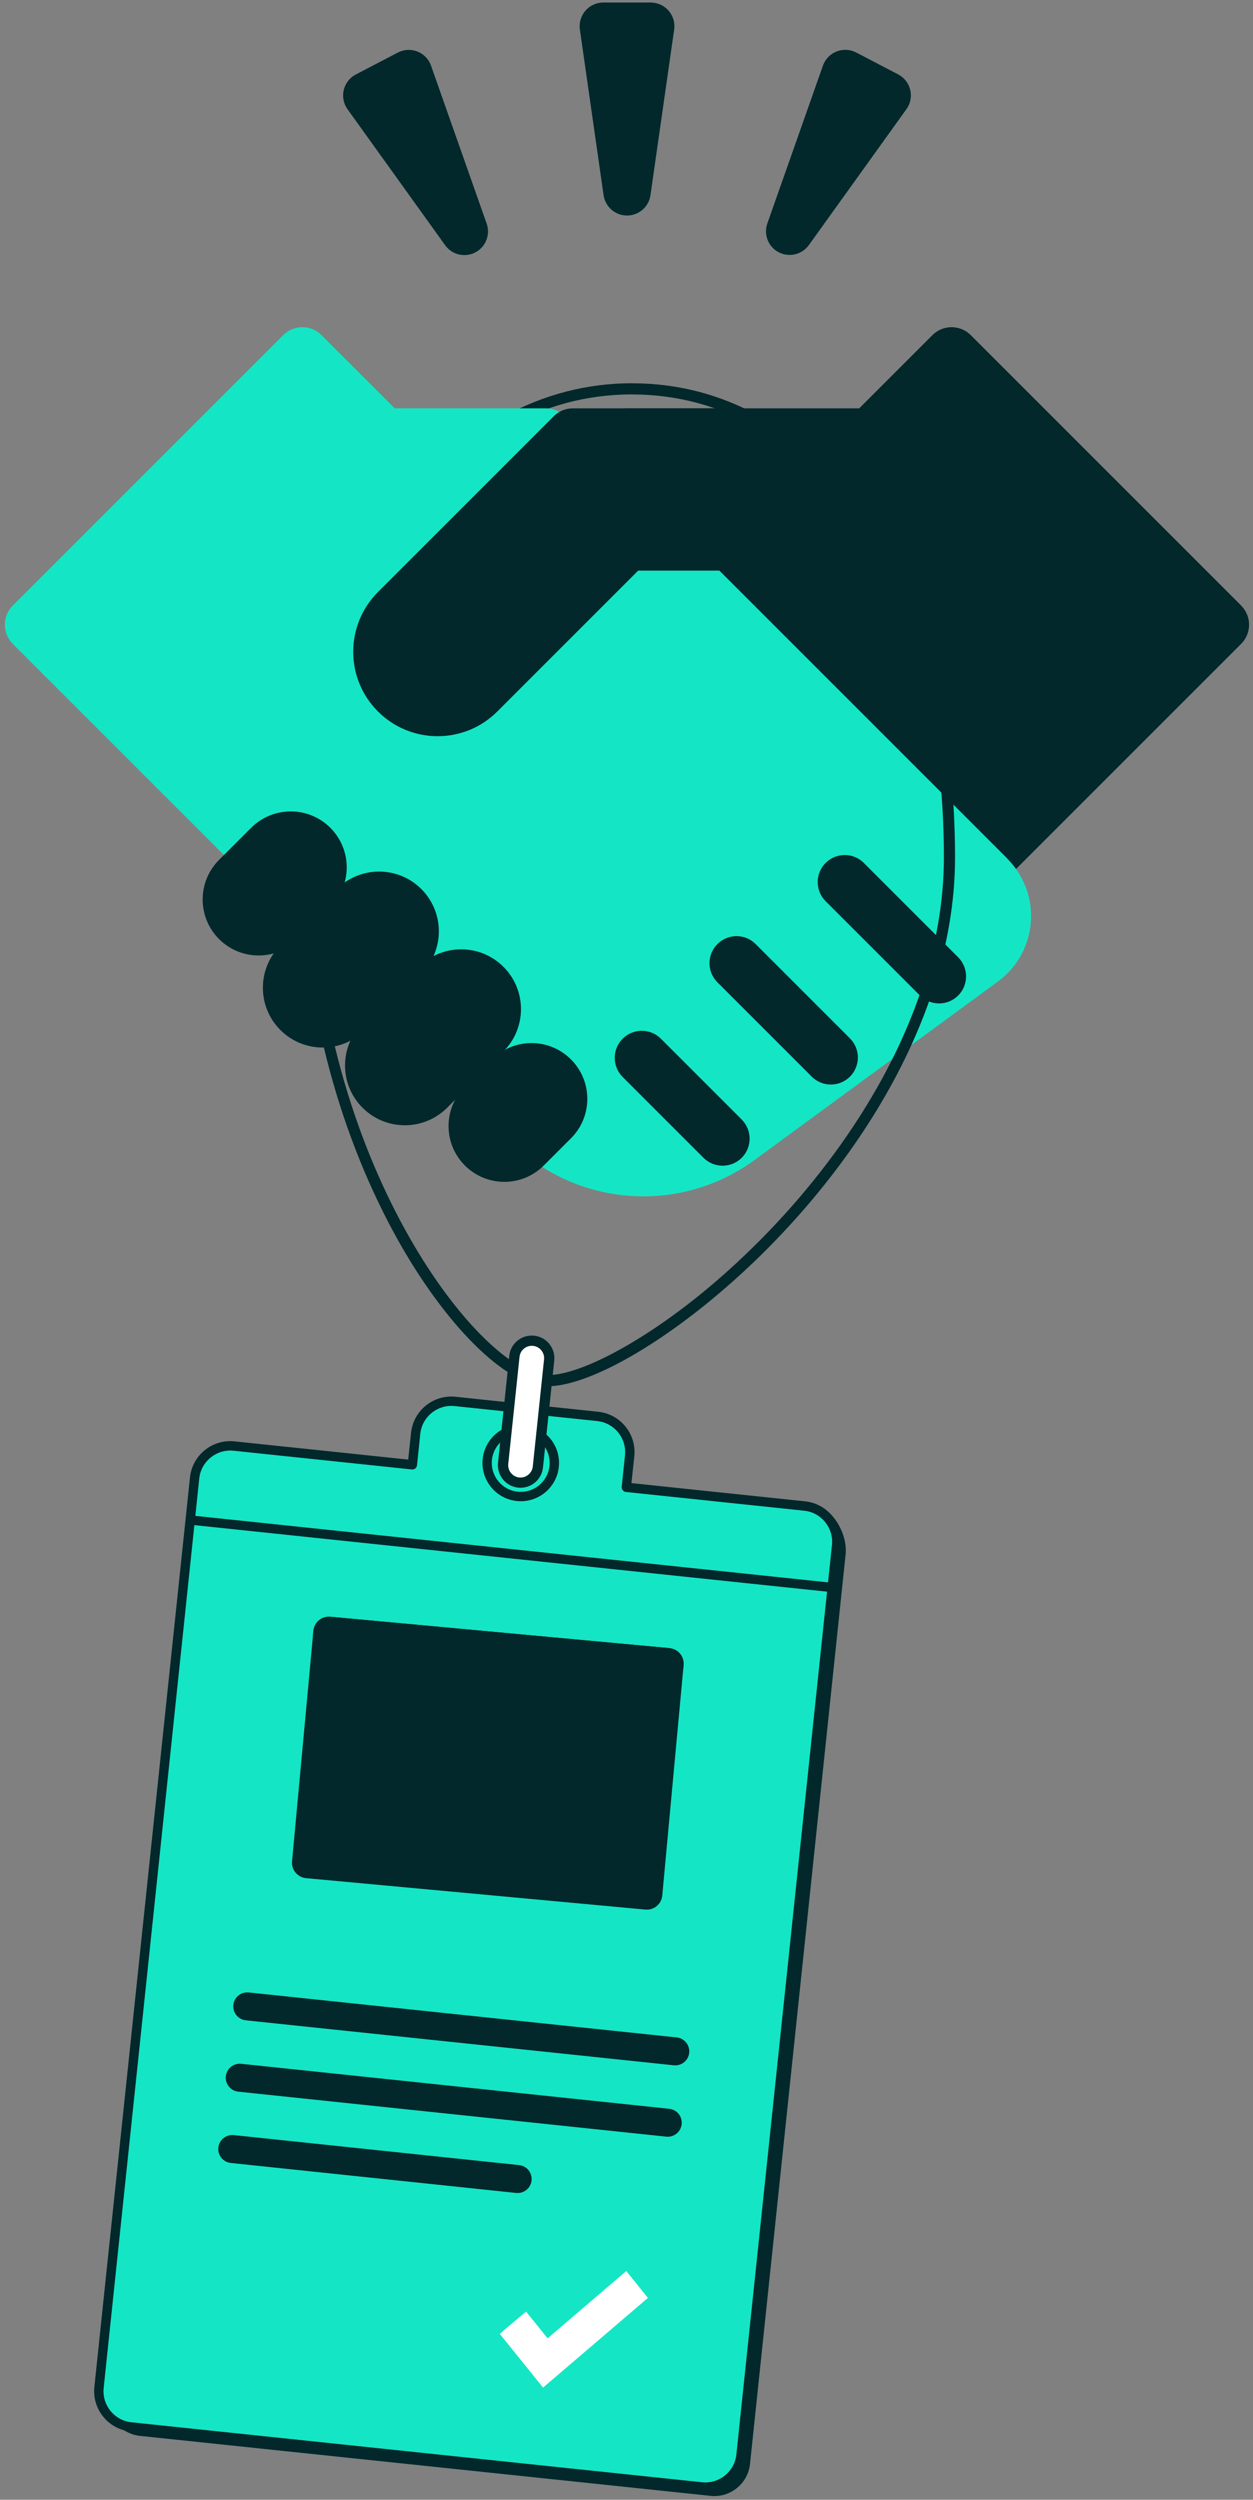 <svg width="201" height="401" viewBox="0 0 201 401" fill="none" xmlns="http://www.w3.org/2000/svg">
<rect x="0" y="0" width="201" height="401" fill="#808080" stroke="none"/>
<path d="M86.308 222.238C79.396 220.852 69.792 210.426 62.406 196.288C53.33 178.914 48.331 158.043 48.331 137.521C48.331 115.211 53.714 96.03 63.908 82.054C73.592 68.784 86.898 61.478 101.393 61.478V63.267C71.688 63.267 50.12 94.492 50.12 137.521C50.12 184.592 75.497 218.25 86.665 220.485L86.317 222.238H86.308Z" fill="#02282B"/>
<path d="M199.111 97.147L155.716 53.752C154.017 52.062 151.271 52.062 149.581 53.752L137.832 65.502H100.57C98.174 65.502 96.233 67.442 96.233 69.839V108.888C96.233 110.042 96.689 111.142 97.503 111.955L140.899 155.351C142.598 157.041 145.343 157.041 147.033 155.351L199.102 103.282C200.792 101.583 200.792 98.838 199.102 97.147H199.111Z" fill="#02282B"/>
<path d="M161.591 137.726L90.636 66.772C89.822 65.958 88.722 65.502 87.569 65.502H63.327L51.577 53.752C49.878 52.062 47.133 52.062 45.443 53.752L2.047 97.147C0.357 98.847 0.357 101.592 2.047 103.282L81.721 182.955C92.29 193.632 109.092 194.919 121.164 185.995L160.079 157.452C165.874 153.205 167.135 145.059 162.878 139.255C162.485 138.719 162.056 138.218 161.591 137.753V137.735V137.726Z" fill="#14E6C5"/>
<path d="M104.379 0.404H96.788C94.695 0.404 92.996 2.094 92.987 4.196C92.987 4.383 92.996 4.562 93.023 4.75L96.823 31.317C97.127 33.391 99.05 34.831 101.125 34.536C102.788 34.294 104.102 32.989 104.344 31.317L108.144 4.75C108.448 2.676 107.008 0.753 104.934 0.449C104.755 0.422 104.567 0.413 104.379 0.413V0.404Z" fill="#02282B"/>
<path d="M69.148 10.537C68.451 8.561 66.287 7.524 64.302 8.221C64.132 8.284 63.971 8.355 63.81 8.436L57.076 11.95C55.216 12.925 54.501 15.223 55.476 17.083C55.556 17.235 55.646 17.387 55.753 17.53L71.401 39.33C72.618 41.038 74.987 41.432 76.695 40.216C78.072 39.232 78.627 37.453 78.063 35.861L69.148 10.546V10.537Z" fill="#02282B"/>
<path d="M146.014 14.424C145.764 13.351 145.057 12.448 144.083 11.938L137.349 8.424C135.489 7.458 133.2 8.174 132.226 10.034C132.145 10.194 132.074 10.355 132.011 10.525L123.096 35.84C122.398 37.816 123.427 39.98 125.403 40.678C126.994 41.241 128.774 40.678 129.758 39.31L145.406 17.509C146.05 16.615 146.273 15.488 146.014 14.415V14.424Z" fill="#02282B"/>
<path d="M117.935 65.502H91.896C90.743 65.502 89.643 65.958 88.829 66.772L60.626 94.975C55.341 100.268 55.341 108.844 60.626 114.129C65.92 119.422 74.495 119.422 79.78 114.129L102.376 91.532H117.935C120.332 91.532 122.272 89.592 122.272 87.195V69.839C122.272 67.442 120.332 65.502 117.935 65.502Z" fill="#02282B"/>
<path d="M40.285 132.796L35.144 137.936C31.635 141.446 31.633 147.135 35.141 150.642C38.649 154.15 44.337 154.149 47.847 150.639L52.987 145.499C56.497 141.989 56.498 136.301 52.991 132.793C49.483 129.285 43.794 129.286 40.285 132.796Z" fill="#02282B"/>
<path d="M54.025 142.623L44.983 151.665C41.236 155.412 41.234 161.485 44.98 165.231C48.725 168.976 54.798 168.974 58.545 165.227L67.587 156.186C71.334 152.439 71.336 146.365 67.591 142.62C63.845 138.874 57.772 138.876 54.025 142.623Z" fill="#02282B"/>
<path d="M80.764 155.093C84.511 158.84 84.511 164.912 80.764 168.658L71.724 177.699C67.978 181.445 61.906 181.445 58.159 177.699C54.412 173.952 54.412 167.88 58.159 164.134L67.2 155.093C70.946 151.347 77.018 151.347 80.764 155.093Z" fill="#02282B"/>
<path d="M91.593 169.946C95.089 173.443 95.089 179.103 91.593 182.599L87.229 186.963C83.733 190.459 78.073 190.459 74.576 186.963C71.08 183.467 71.08 177.806 74.576 174.31L78.94 169.946C82.436 166.45 88.097 166.45 91.593 169.946Z" fill="#02282B"/>
<path d="M150.637 160.966C149.483 160.966 148.384 160.51 147.57 159.697L132.386 144.513C130.723 142.787 130.768 140.042 132.494 138.379C134.175 136.751 136.839 136.751 138.521 138.379L153.704 153.562C155.394 155.261 155.394 158.006 153.704 159.697C152.89 160.51 151.79 160.966 150.637 160.966Z" fill="#02282B"/>
<path d="M133.28 173.976C132.127 173.976 131.027 173.52 130.213 172.706L115.029 157.523C113.366 155.797 113.411 153.052 115.137 151.389C116.818 149.761 119.483 149.761 121.164 151.389L136.347 166.572C138.037 168.271 138.037 171.016 136.347 172.706C135.533 173.52 134.434 173.976 133.28 173.976Z" fill="#02282B"/>
<path d="M115.915 186.996C114.761 186.996 113.662 186.54 112.848 185.726L99.828 172.706C98.165 170.981 98.21 168.235 99.936 166.572C101.617 164.945 104.281 164.945 105.962 166.572L118.982 179.592C120.672 181.291 120.672 184.036 118.982 185.726C118.168 186.54 117.068 186.996 115.915 186.996Z" fill="#02282B"/>
<path d="M87.81 222.371C87.274 222.371 86.773 222.326 86.308 222.237L86.657 220.484C91.396 221.432 102.135 216.004 112.768 207.295C131.447 191.977 151.415 165.607 151.415 137.529C151.415 93.812 130.839 63.275 101.384 63.275V61.486C131.894 61.486 153.203 92.757 153.203 137.529C153.203 166.233 132.905 193.104 113.903 208.681C103.513 217.202 93.56 222.38 87.81 222.38V222.371Z" fill="#02282B"/>
<path fill-rule="evenodd" clip-rule="evenodd" d="M67.593 236.412L68.12 231.368C68.451 228.212 71.286 225.914 74.442 226.245L97.325 228.65C100.481 228.981 101.063 231.565 100.732 234.722L100.213 239.845L130.526 241.518C133.683 241.848 135.981 246.194 135.65 249.351L120.315 395.249C119.984 398.405 117.149 400.703 113.993 400.372L22.453 390.751C19.297 390.42 16.999 387.585 17.329 384.429L32.665 238.531C32.996 235.374 35.831 233.076 38.987 233.407L67.593 236.412Z" fill="#02282B"/>
<path fill-rule="evenodd" clip-rule="evenodd" d="M66.153 234.972L66.68 229.929C67.011 226.772 69.846 224.474 73.002 224.805L95.885 227.211C99.041 227.541 101.339 230.376 101.009 233.533L100.481 238.585L129.086 241.589C132.243 241.92 134.541 244.755 134.21 247.911L118.875 393.809C118.544 396.966 115.709 399.264 112.553 398.933L21.013 389.311C17.857 388.98 15.559 386.146 15.89 382.989L31.225 237.091C31.556 233.935 34.391 231.637 37.547 231.968L66.153 234.972Z" fill="#14E6C5"/>
<path fill-rule="evenodd" clip-rule="evenodd" d="M65.482 234.148L65.938 229.847C66.313 226.279 69.515 223.686 73.082 224.062L95.965 226.467C99.533 226.843 102.126 230.044 101.751 233.612L101.294 237.913L129.158 240.837C132.726 241.212 135.319 244.414 134.943 247.981L119.608 393.879C119.232 397.447 116.031 400.04 112.463 399.665L20.924 390.043C17.356 389.668 14.763 386.466 15.138 382.898L30.474 237.001C30.849 233.433 34.051 230.84 37.618 231.215L65.482 234.139V234.148ZM66.072 235.722L37.466 232.717C34.721 232.431 32.253 234.425 31.967 237.171L16.631 383.068C16.345 385.814 18.34 388.282 21.085 388.568L112.624 398.189C115.369 398.475 117.837 396.481 118.123 393.736L133.459 247.838C133.745 245.093 131.751 242.625 129.006 242.339L100.4 239.334C99.989 239.29 99.694 238.923 99.73 238.512L100.257 233.46C100.543 230.714 98.549 228.246 95.804 227.96L72.921 225.555C70.176 225.269 67.708 227.263 67.422 230.008L66.894 235.06C66.85 235.472 66.483 235.767 66.072 235.722Z" fill="#02282B"/>
<path fill-rule="evenodd" clip-rule="evenodd" d="M84.18 228.57C87.551 228.928 90.001 231.95 89.644 235.321C89.286 238.692 86.263 241.142 82.892 240.785C79.521 240.427 77.071 237.405 77.429 234.033C77.786 230.662 80.809 228.212 84.18 228.57ZM84.019 230.054C81.471 229.786 79.181 231.637 78.913 234.185C78.645 236.734 80.496 239.023 83.044 239.291C85.593 239.56 87.882 237.709 88.15 235.16C88.418 232.612 86.567 230.322 84.019 230.054Z" fill="#02282B"/>
<path d="M83.501 237.465C83.42 237.465 83.331 237.465 83.241 237.456C82.597 237.385 82.016 237.072 81.605 236.571C81.194 236.07 81.006 235.435 81.077 234.792L82.884 217.632C83.018 216.389 84.046 215.459 85.298 215.459C85.387 215.459 85.468 215.459 85.557 215.468C86.201 215.539 86.782 215.852 87.194 216.353C87.605 216.854 87.793 217.489 87.721 218.133L85.915 235.292C85.781 236.535 84.744 237.465 83.501 237.465Z" fill="white"/>
<path d="M85.298 215.888C85.37 215.888 85.441 215.888 85.513 215.897C86.04 215.951 86.514 216.21 86.845 216.622C87.176 217.033 87.328 217.552 87.274 218.079L85.468 235.239C85.361 236.249 84.511 237.018 83.501 237.018C83.429 237.018 83.358 237.018 83.295 237.009C82.767 236.956 82.293 236.696 81.963 236.285C81.632 235.874 81.48 235.355 81.533 234.828L83.34 217.668C83.447 216.657 84.287 215.888 85.307 215.888M85.298 214.994C83.849 214.994 82.597 216.094 82.445 217.569L80.639 234.729C80.469 236.312 81.623 237.725 83.197 237.895C83.295 237.904 83.402 237.913 83.501 237.913C84.949 237.913 86.201 236.813 86.362 235.337L88.168 218.178C88.329 216.595 87.185 215.182 85.611 215.012C85.513 215.003 85.405 214.994 85.307 214.994H85.298Z" fill="#02282B"/>
<path fill-rule="evenodd" clip-rule="evenodd" d="M88.91 218.25L87.104 235.409C86.898 237.404 85.11 238.843 83.116 238.638C81.122 238.432 79.682 236.643 79.888 234.649L81.694 217.49C81.9 215.505 83.688 214.056 85.682 214.262C87.676 214.467 89.116 216.256 88.91 218.25ZM87.417 218.089C87.542 216.917 86.693 215.871 85.521 215.755C84.35 215.63 83.304 216.479 83.178 217.651L81.372 234.81C81.247 235.982 82.096 237.028 83.268 237.153C84.439 237.278 85.485 236.429 85.611 235.257L87.417 218.089Z" fill="#02282B"/>
<path fill-rule="evenodd" clip-rule="evenodd" d="M39.434 324.088C38.2 323.963 37.306 322.854 37.431 321.62C37.556 320.386 38.665 319.492 39.899 319.617L108.555 326.833C109.789 326.959 110.684 328.067 110.558 329.301C110.433 330.535 109.324 331.43 108.09 331.304L39.434 324.088Z" fill="#02282B"/>
<path fill-rule="evenodd" clip-rule="evenodd" d="M30.439 244.576L30.599 243.092L133.585 253.912L133.424 255.405L30.439 244.576Z" fill="#02282B"/>
<path fill-rule="evenodd" clip-rule="evenodd" d="M38.227 335.533C36.993 335.408 36.098 334.299 36.224 333.065C36.349 331.831 37.458 330.937 38.692 331.062L107.348 338.279C108.582 338.404 109.477 339.513 109.351 340.747C109.217 341.981 108.117 342.875 106.883 342.75L38.227 335.533Z" fill="#02282B"/>
<path fill-rule="evenodd" clip-rule="evenodd" d="M37.028 346.971C35.794 346.846 34.9 345.737 35.025 344.503C35.16 343.269 36.259 342.375 37.493 342.5L83.267 347.311C84.501 347.436 85.396 348.545 85.27 349.779C85.145 351.013 84.037 351.907 82.802 351.782L37.028 346.971Z" fill="#02282B"/>
<path d="M91.87 389.999C100.996 389.999 108.395 382.601 108.395 373.474C108.395 364.348 100.996 356.949 91.87 356.949C82.744 356.949 75.345 364.348 75.345 373.474C75.345 382.601 82.744 389.999 91.87 389.999Z" fill="#14E6C5"/>
<path d="M100.463 364.309L87.846 375.102L84.386 370.809L80.165 374.377L87.104 382.988L87.113 382.979L87.131 382.988L103.933 368.619L100.463 364.309Z" fill="white"/>
<path d="M49.094 301.283L103.533 306.324C104.9 306.45 106.11 305.445 106.237 304.077L109.662 267.091C109.788 265.723 108.783 264.513 107.416 264.386L52.977 259.346C51.61 259.219 50.399 260.225 50.273 261.592L46.848 298.579C46.721 299.946 47.727 301.156 49.094 301.283Z" fill="#02282B"/>
<path d="M109.638 267.298C109.477 269.015 108.467 270.526 106.938 271.331L80.353 285.263C78.869 286.041 77.053 285.871 75.739 284.833L52.159 266.261C50.809 265.197 50.084 263.516 50.245 261.799C50.379 260.323 51.694 259.232 53.169 259.367L107.206 264.365C108.681 264.499 109.772 265.814 109.638 267.289V267.298Z" fill="#02282B"/>
</svg>
